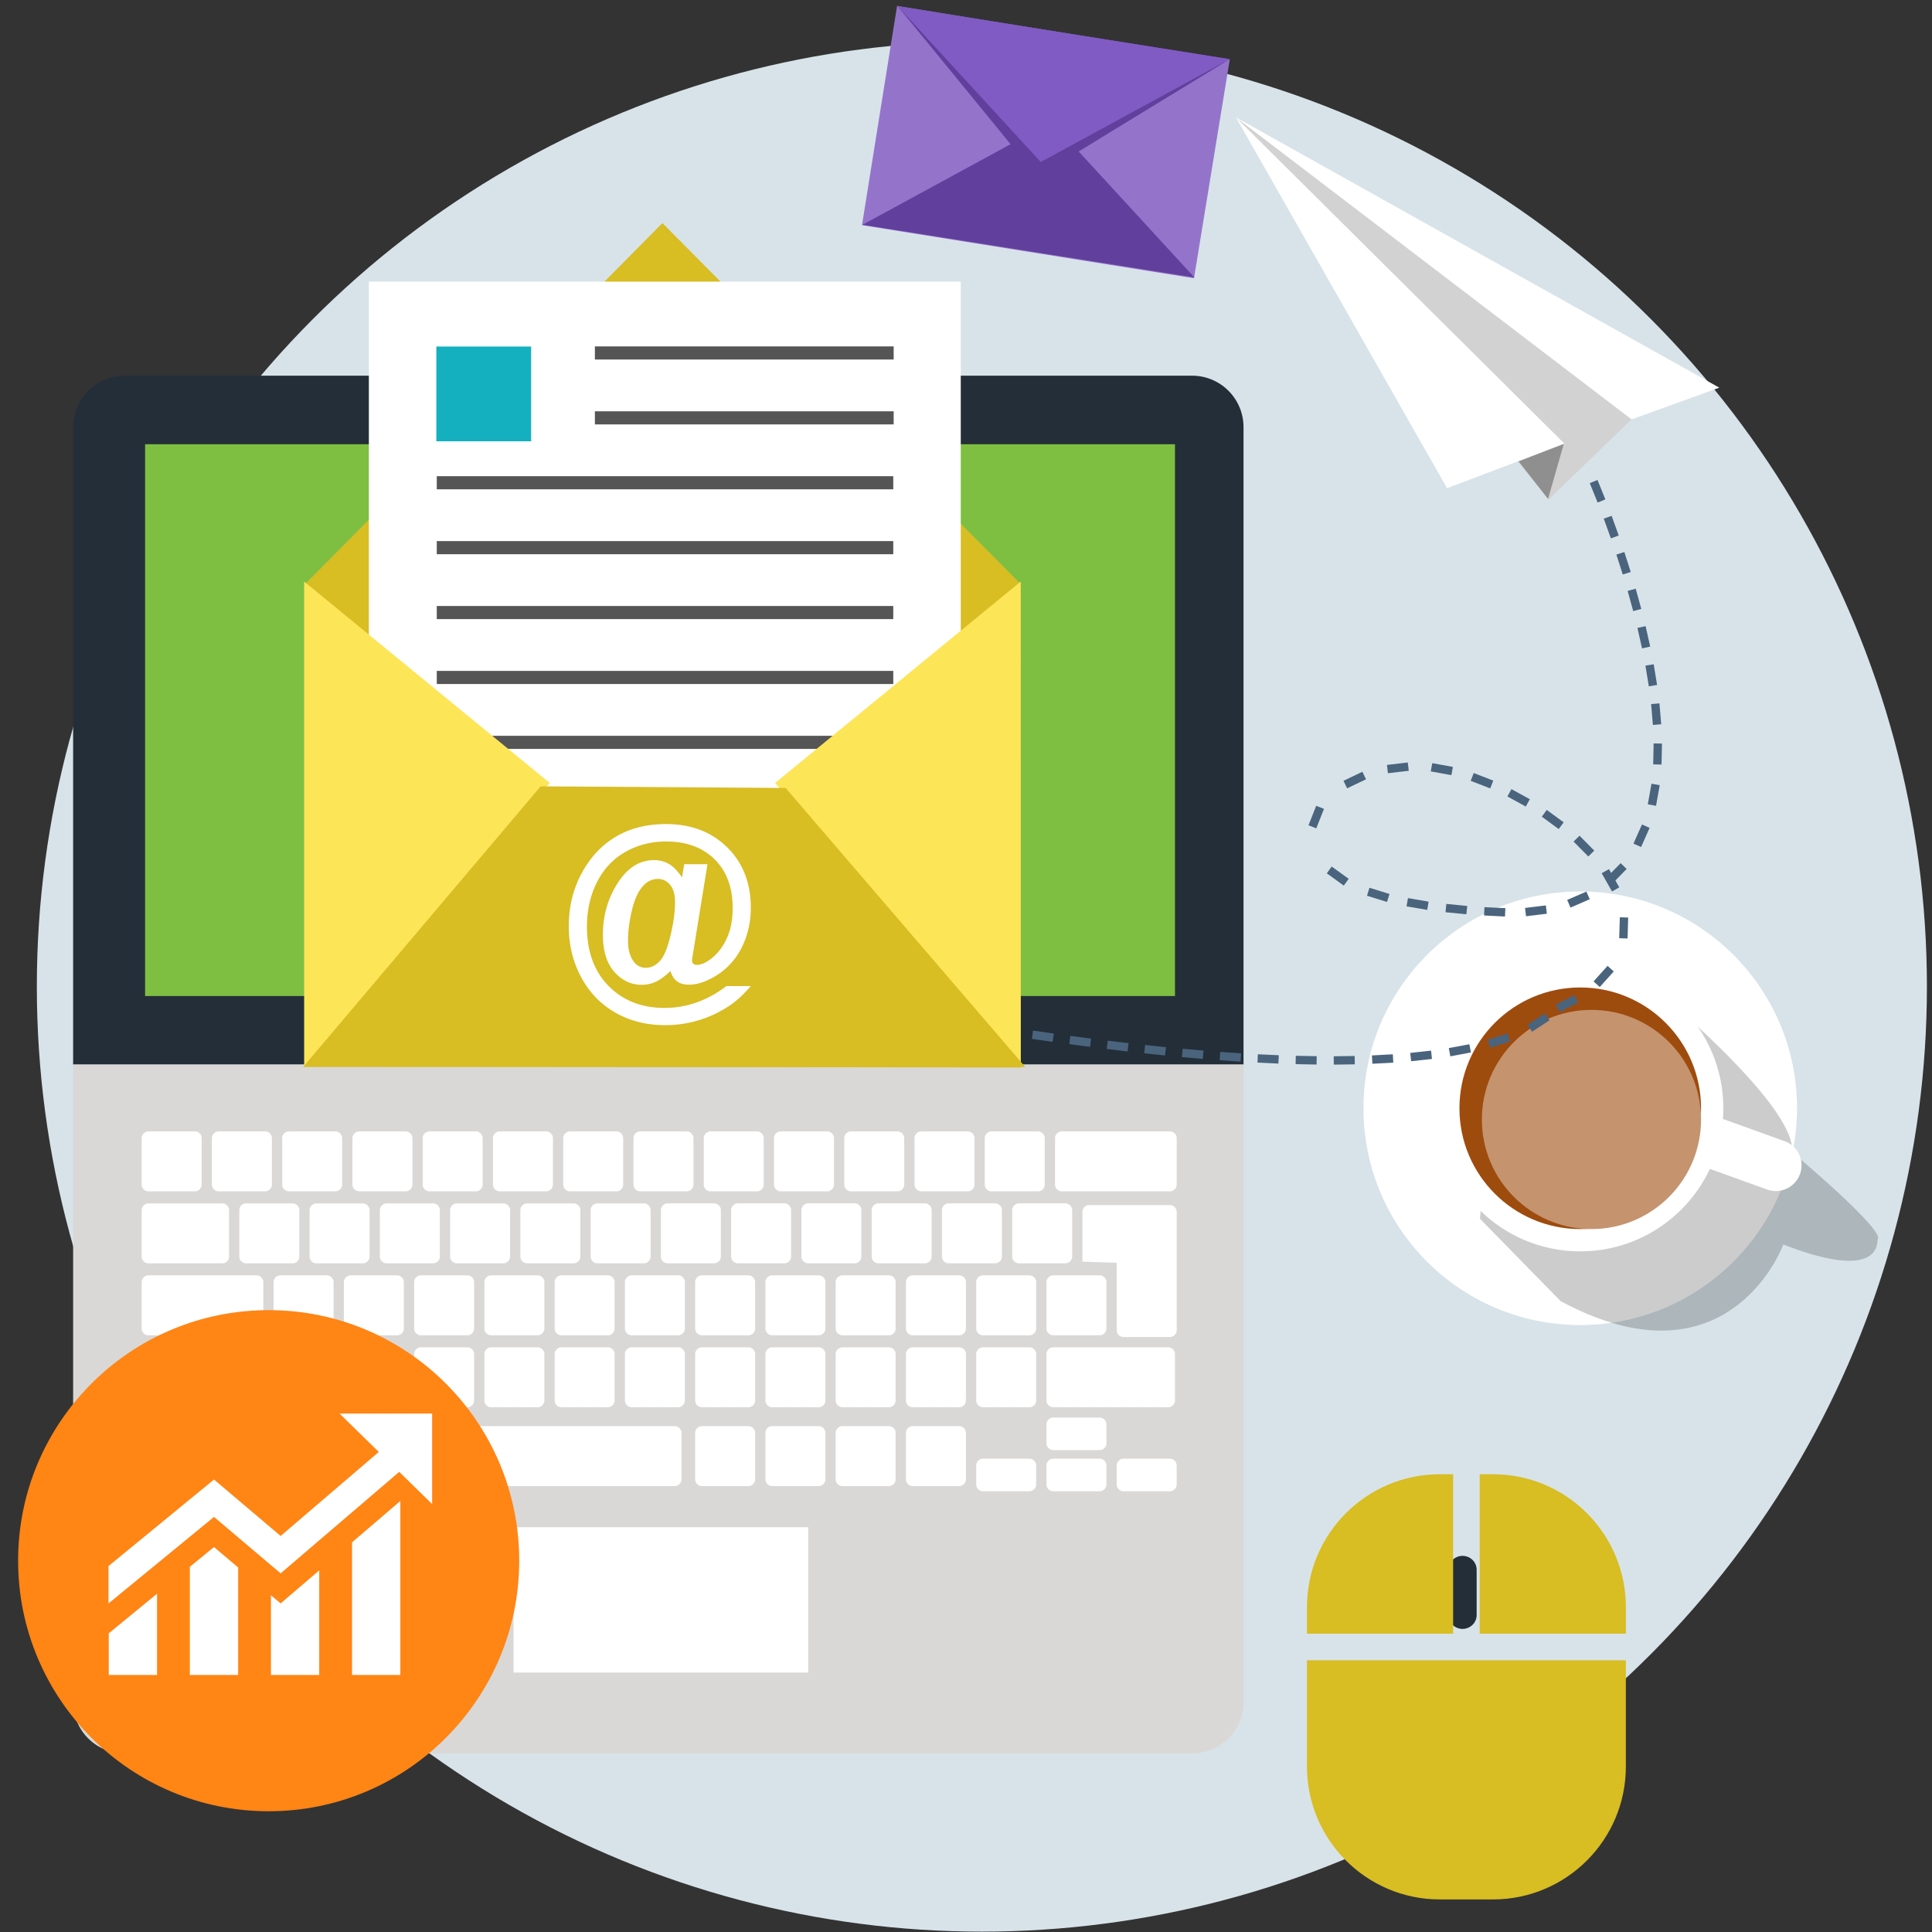 <svg xmlns="http://www.w3.org/2000/svg" xml:space="preserve" width="160" height="160"><rect width="100%" height="100%" fill="#333333" stroke="none"/><circle cx="81.315" cy="81.705" r="78.264" fill="#D8E3E9" fill-rule="evenodd" clip-rule="evenodd"></circle><path fill="#242E38" fill-rule="evenodd" d="M98.726 31.113H10.313a4.257 4.257 0 0 0-4.257 4.258v52.792h96.927V35.371a4.259 4.259 0 0 0-4.257-4.258z" clip-rule="evenodd"></path><path fill="#D9D8D6" fill-rule="evenodd" d="M6.056 88.163v52.791a4.257 4.257 0 0 0 4.257 4.258h88.413a4.257 4.257 0 0 0 4.257-4.258V88.163H6.056z" clip-rule="evenodd"></path><path fill="#FFF" fill-rule="evenodd" d="M42.527 126.479h24.409v12.036H42.527z" clip-rule="evenodd"></path><circle cx="130.869" cy="91.782" r="17.953" fill="#FFF" fill-rule="evenodd" clip-rule="evenodd"></circle><path fill-rule="evenodd" d="M148.396 95.4c.426-3.405-9.366-11.778-9.366-11.778-15.469-3.832-16.463 17.313-16.463 17.313l6.67 6.813c12.347 6.67 17.456-2.129 18.449-4.684 6.954 2.696 7.806.71 7.806-.426.708-.709-7.096-7.238-7.096-7.238z" clip-rule="evenodd" opacity=".2"></path><path fill="#FFF" fill-rule="evenodd" d="m147.789 94.506-6.141-2.216a2.13 2.13 0 0 0-2.726 1.28 2.131 2.131 0 0 0 1.28 2.725l6.141 2.216a2.13 2.13 0 0 0 2.725-1.28 2.127 2.127 0 0 0-1.279-2.725z" clip-rule="evenodd"></path><circle cx="130.869" cy="91.782" r="11.85" fill="#FFF" fill-rule="evenodd" clip-rule="evenodd"></circle><circle cx="130.869" cy="91.782" r="10.004" fill="#9E4B0E" fill-rule="evenodd" clip-rule="evenodd"></circle><circle cx="131.798" cy="92.71" r="9.076" fill="#C5936E" fill-rule="evenodd" clip-rule="evenodd"></circle><path fill="#FFF" fill-rule="evenodd" d="M96.881 99.8h-6.67a.568.568 0 0 0-.568.567v4.115l2.839.095v5.582c0 .313.254.568.567.568h3.832a.568.568 0 0 0 .567-.568v-9.792a.567.567 0 0 0-.567-.567zm-8.657-.142h-3.832a.567.567 0 0 0-.567.567v3.831c0 .314.254.568.567.568h3.832a.567.567 0 0 0 .567-.568v-3.831a.567.567 0 0 0-.567-.567zm-9.651 0a.567.567 0 0 0-.567.567v3.831c0 .314.254.568.567.568h3.832a.567.567 0 0 0 .567-.568v-3.831a.567.567 0 0 0-.567-.567h-3.832zm-5.818 0a.567.567 0 0 0-.567.567v3.831c0 .314.254.568.567.568h3.832a.567.567 0 0 0 .567-.568v-3.831a.567.567 0 0 0-.567-.567h-3.832zm-5.818 0a.567.567 0 0 0-.567.567v3.831c0 .314.254.568.567.568h3.832a.567.567 0 0 0 .567-.568v-3.831a.567.567 0 0 0-.567-.567h-3.832zm-5.819 0a.567.567 0 0 0-.567.567v3.831c0 .314.254.568.567.568h3.832a.567.567 0 0 0 .567-.568v-3.831a.567.567 0 0 0-.567-.567h-3.832zm-5.818 0a.567.567 0 0 0-.567.567v3.831c0 .314.254.568.567.568h3.832a.567.567 0 0 0 .567-.568v-3.831a.567.567 0 0 0-.567-.567H55.3zm-1.419 4.399v-3.831a.567.567 0 0 0-.567-.567h-3.832a.567.567 0 0 0-.567.567v3.831c0 .314.254.568.567.568h3.832a.567.567 0 0 0 .567-.568zm-5.818 0v-3.831a.568.568 0 0 0-.568-.567h-3.831a.567.567 0 0 0-.567.567v3.831c0 .314.254.568.567.568h3.831a.568.568 0 0 0 .568-.568zm-5.819 0v-3.831a.568.568 0 0 0-.568-.567h-3.831a.568.568 0 0 0-.568.567v3.831c0 .314.255.568.568.568h3.831a.568.568 0 0 0 .568-.568zm-5.818 0v-3.831a.568.568 0 0 0-.568-.567h-3.831a.568.568 0 0 0-.568.567v3.831c0 .314.255.568.568.568h3.831a.568.568 0 0 0 .568-.568zm-5.82 0v-3.831a.567.567 0 0 0-.567-.567h-3.831a.568.568 0 0 0-.568.567v3.831c0 .314.255.568.568.568h3.831a.567.567 0 0 0 .567-.568zm-5.817 0v-3.831a.567.567 0 0 0-.568-.567h-3.832a.568.568 0 0 0-.568.567v3.831c0 .314.254.568.568.568h3.832a.568.568 0 0 0 .568-.568zm-12.489.568h6.103a.567.567 0 0 0 .567-.568v-3.831a.567.567 0 0 0-.567-.567H12.3a.567.567 0 0 0-.567.567v3.831a.566.566 0 0 0 .567.568zm78.763.993H87.23a.568.568 0 0 0-.567.567v3.832c0 .313.254.567.567.567h3.832a.567.567 0 0 0 .567-.567v-3.832a.566.566 0 0 0-.566-.567zm-5.82 0h-3.831a.568.568 0 0 0-.567.567v3.832c0 .313.254.567.567.567h3.831a.568.568 0 0 0 .568-.567v-3.832a.567.567 0 0 0-.568-.567zm-5.818 0h-3.831a.569.569 0 0 0-.568.567v3.832c0 .313.255.567.568.567h3.831a.568.568 0 0 0 .568-.567v-3.832a.569.569 0 0 0-.568-.567zm-5.819 0h-3.831a.569.569 0 0 0-.568.567v3.832c0 .313.255.567.568.567h3.831a.567.567 0 0 0 .567-.567v-3.832a.567.567 0 0 0-.567-.567zm-5.818 0h-3.832a.568.568 0 0 0-.567.567v3.832c0 .313.254.567.567.567h3.832a.567.567 0 0 0 .567-.567v-3.832a.567.567 0 0 0-.567-.567zm-5.818 0h-3.832a.568.568 0 0 0-.567.567v3.832c0 .313.254.567.567.567h3.832a.567.567 0 0 0 .567-.567v-3.832a.568.568 0 0 0-.567-.567zm-5.819 0h-3.832a.568.568 0 0 0-.567.567v3.832c0 .313.254.567.567.567h3.832a.567.567 0 0 0 .567-.567v-3.832a.567.567 0 0 0-.567-.567zm-5.251.568a.567.567 0 0 0-.567-.567h-3.832a.568.568 0 0 0-.567.567v3.832c0 .313.254.567.567.567h3.832a.567.567 0 0 0 .567-.567v-3.832zm-5.818 0a.567.567 0 0 0-.567-.567h-3.832a.568.568 0 0 0-.567.567v3.832c0 .313.254.567.567.567h3.832a.567.567 0 0 0 .567-.567v-3.832zm-5.818 0a.567.567 0 0 0-.567-.567h-3.832a.568.568 0 0 0-.567.567v3.832c0 .313.254.567.567.567h3.832a.567.567 0 0 0 .567-.567v-3.832zm-10.218 4.399h3.831a.567.567 0 0 0 .568-.567v-3.832a.567.567 0 0 0-.568-.567h-3.831a.568.568 0 0 0-.567.567v3.832c0 .313.253.567.567.567zm-5.818 0h3.831a.568.568 0 0 0 .568-.567v-3.832a.568.568 0 0 0-.568-.567h-3.831a.569.569 0 0 0-.568.567v3.832c0 .313.254.567.568.567zm-10.928 0h8.941a.567.567 0 0 0 .567-.567v-3.832a.567.567 0 0 0-.567-.567H12.3a.568.568 0 0 0-.567.567v3.832a.566.566 0 0 0 .567.567zm74.363 1.561v3.831c0 .313.254.567.567.567h9.508a.568.568 0 0 0 .568-.567v-3.831a.569.569 0 0 0-.568-.568H87.23a.568.568 0 0 0-.567.568zm-1.42-.568h-3.831a.568.568 0 0 0-.567.568v3.831c0 .313.254.567.567.567h3.831a.568.568 0 0 0 .568-.567v-3.831a.568.568 0 0 0-.568-.568zm-5.818 0h-3.831a.569.569 0 0 0-.568.568v3.831c0 .313.255.567.568.567h3.831a.568.568 0 0 0 .568-.567v-3.831a.569.569 0 0 0-.568-.568zm-5.819 0h-3.831a.569.569 0 0 0-.568.568v3.831c0 .313.255.567.568.567h3.831a.567.567 0 0 0 .567-.567v-3.831a.567.567 0 0 0-.567-.568zm-5.818 0h-3.832a.568.568 0 0 0-.567.568v3.831c0 .313.254.567.567.567h3.832a.567.567 0 0 0 .567-.567v-3.831a.567.567 0 0 0-.567-.568zm-5.818 0h-3.832a.568.568 0 0 0-.567.568v3.831c0 .313.254.567.567.567h3.832a.567.567 0 0 0 .567-.567v-3.831a.568.568 0 0 0-.567-.568zm-5.819 0h-3.832a.568.568 0 0 0-.567.568v3.831c0 .313.254.567.567.567h3.832a.567.567 0 0 0 .567-.567v-3.831a.567.567 0 0 0-.567-.568zm-9.65 4.967h3.832a.567.567 0 0 0 .567-.567v-3.831a.568.568 0 0 0-.567-.568h-3.832a.568.568 0 0 0-.567.568v3.831c0 .313.254.567.567.567zm-5.818 0h3.832a.567.567 0 0 0 .567-.567v-3.831a.568.568 0 0 0-.567-.568h-3.832a.568.568 0 0 0-.567.568v3.831a.566.566 0 0 0 .567.567zm-5.819 0h3.832a.567.567 0 0 0 .567-.567v-3.831a.568.568 0 0 0-.567-.568h-3.832a.568.568 0 0 0-.567.568v3.831c0 .313.254.567.567.567zm-1.419-.567v-3.831a.568.568 0 0 0-.568-.568h-3.831a.568.568 0 0 0-.567.568v3.831c0 .313.254.567.567.567h3.831a.567.567 0 0 0 .568-.567zm-5.818 0v-3.831a.569.569 0 0 0-.568-.568h-3.831a.569.569 0 0 0-.568.568v3.831c0 .313.254.567.568.567h3.831a.568.568 0 0 0 .568-.567zm-15.327.567h8.941a.567.567 0 0 0 .567-.567v-3.831a.568.568 0 0 0-.567-.568H12.3a.568.568 0 0 0-.567.568v3.831a.566.566 0 0 0 .567.567zm72.943 4.258h-3.831a.568.568 0 0 0-.567.568v1.561c0 .313.254.567.567.567h3.831a.568.568 0 0 0 .568-.567v-1.561a.568.568 0 0 0-.568-.568zm-5.818-2.697h-3.831a.568.568 0 0 0-.568.567v3.832c0 .313.255.567.568.567h3.831a.568.568 0 0 0 .568-.567v-3.832a.568.568 0 0 0-.568-.567zm-5.819 0h-3.831a.568.568 0 0 0-.568.567v3.832c0 .313.255.567.568.567h3.831a.567.567 0 0 0 .567-.567v-3.832a.566.566 0 0 0-.567-.567zm-5.818 0h-3.832a.567.567 0 0 0-.567.567v3.832c0 .313.254.567.567.567h3.832a.567.567 0 0 0 .567-.567v-3.832a.567.567 0 0 0-.567-.567zm-5.818 0h-3.832a.567.567 0 0 0-.567.567v3.832c0 .313.254.567.567.567h3.832a.567.567 0 0 0 .567-.567v-3.832a.567.567 0 0 0-.567-.567zm-6.103 0H30.181a.567.567 0 0 0-.567.567v3.832c0 .313.254.567.567.567h25.687a.568.568 0 0 0 .568-.567v-3.832a.568.568 0 0 0-.569-.567zm-27.957 0h-3.832a.567.567 0 0 0-.567.567v3.832c0 .313.254.567.567.567h3.832a.568.568 0 0 0 .568-.567v-3.832a.567.567 0 0 0-.568-.567zm-5.818 0H18.26a.567.567 0 0 0-.567.567v3.832c0 .313.254.567.567.567h3.832a.567.567 0 0 0 .567-.567v-3.832a.566.566 0 0 0-.567-.567zm-5.819 0h-3.832a.567.567 0 0 0-.567.567v3.832c0 .313.254.567.567.567h3.832a.568.568 0 0 0 .568-.567v-3.832a.567.567 0 0 0-.568-.567zm74.79 2.697H87.23a.568.568 0 0 0-.567.568v1.561c0 .313.254.567.567.567h3.832a.567.567 0 0 0 .567-.567v-1.561a.567.567 0 0 0-.566-.568zm5.818 0h-3.832a.568.568 0 0 0-.567.568v1.561c0 .313.254.567.567.567h3.832a.567.567 0 0 0 .567-.567v-1.561a.568.568 0 0 0-.567-.568zm-5.818-3.406H87.23a.567.567 0 0 0-.567.567v1.561c0 .313.254.568.567.568h3.832a.568.568 0 0 0 .567-.568v-1.561a.566.566 0 0 0-.566-.567zM12.3 98.664h3.832a.567.567 0 0 0 .567-.567v-3.832a.567.567 0 0 0-.567-.567H12.3a.568.568 0 0 0-.567.567v3.832a.566.566 0 0 0 .567.567zm5.819 0h3.832a.567.567 0 0 0 .567-.567v-3.832a.567.567 0 0 0-.567-.567h-3.832a.569.569 0 0 0-.568.567v3.832c0 .313.254.567.568.567zm5.818 0h3.832a.567.567 0 0 0 .567-.567v-3.832a.567.567 0 0 0-.567-.567h-3.832a.569.569 0 0 0-.568.567v3.832c0 .313.255.567.568.567zm5.819 0h3.831a.567.567 0 0 0 .567-.567v-3.832a.567.567 0 0 0-.567-.567h-3.831a.568.568 0 0 0-.568.567v3.832c0 .313.253.567.568.567zm5.818 0h3.831a.568.568 0 0 0 .568-.567v-3.832a.568.568 0 0 0-.568-.567h-3.831a.569.569 0 0 0-.568.567v3.832c0 .313.255.567.568.567zm5.819 0h3.831a.568.568 0 0 0 .568-.567v-3.832a.568.568 0 0 0-.568-.567h-3.831a.569.569 0 0 0-.568.567v3.832a.567.567 0 0 0 .568.567zm5.818 0h3.831a.568.568 0 0 0 .568-.567v-3.832a.568.568 0 0 0-.568-.567h-3.831a.569.569 0 0 0-.568.567v3.832c0 .313.254.567.568.567zm5.818 0h3.832a.567.567 0 0 0 .567-.567v-3.832a.567.567 0 0 0-.567-.567h-3.832a.568.568 0 0 0-.567.567v3.832c0 .313.254.567.567.567zm5.819 0h3.832a.567.567 0 0 0 .567-.567v-3.832a.567.567 0 0 0-.567-.567h-3.832a.568.568 0 0 0-.567.567v3.832a.566.566 0 0 0 .567.567zm5.818 0h3.832a.567.567 0 0 0 .567-.567v-3.832a.567.567 0 0 0-.567-.567h-3.832a.568.568 0 0 0-.567.567v3.832c0 .313.254.567.567.567zm5.818 0h3.832a.567.567 0 0 0 .567-.567v-3.832a.567.567 0 0 0-.567-.567h-3.832a.568.568 0 0 0-.567.567v3.832c0 .313.254.567.567.567zm5.819 0h3.832a.567.567 0 0 0 .567-.567v-3.832a.567.567 0 0 0-.567-.567h-3.832a.568.568 0 0 0-.567.567v3.832a.566.566 0 0 0 .567.567zm5.818 0h3.832a.567.567 0 0 0 .567-.567v-3.832a.567.567 0 0 0-.567-.567h-3.832a.568.568 0 0 0-.567.567v3.832c0 .313.254.567.567.567zm14.76-4.967H87.94a.568.568 0 0 0-.567.567v3.832c0 .313.254.567.567.567h8.941a.567.567 0 0 0 .567-.567v-3.832a.568.568 0 0 0-.567-.567z" clip-rule="evenodd"></path><circle cx="54.732" cy="33.952" r="1.135" fill="#404953" fill-rule="evenodd" clip-rule="evenodd"></circle><circle cx="54.732" cy="33.952" r=".568" fill="#FFF" fill-rule="evenodd" clip-rule="evenodd"></circle><path fill="#7EBF42" fill-rule="evenodd" d="M54.59 36.79h42.717v45.696H54.59z" clip-rule="evenodd"></path><path fill="#7EBF42" fill-rule="evenodd" d="M12.016 36.79h42.716v45.696H12.016z" clip-rule="evenodd"></path><path fill="#D8BD23" fill-rule="evenodd" d="M84.519 48.357 54.857 18.475 25.278 48.357l.212 39.957 59.044.093z" clip-rule="evenodd"></path><path fill="#FFF" fill-rule="evenodd" d="M30.548 23.323h49.019v47.084H30.548z" clip-rule="evenodd"></path><path fill="#14B0BF" fill-rule="evenodd" d="M36.137 28.698h7.849v7.848h-7.849z" clip-rule="evenodd"></path><path fill="#555" fill-rule="evenodd" d="M49.266 28.688v1.086H74.01v-1.086H49.266zm0 6.46H74.01v-1.086H49.266v1.086zm-13.094 5.375h37.805v-1.087H36.172v1.087zm0 5.375h37.805v-1.087H36.172v1.087zm0 5.374h37.805v-1.086H36.172v1.086zm0 5.375h37.805v-1.086H36.172v1.086zm0 5.375h37.805v-1.086H36.172v1.086z" clip-rule="evenodd"></path><path fill="#FDE558" fill-rule="evenodd" d="m64.189 64.844 20.342 23.499V48.161L64.189 64.844zM25.188 88.343 45.53 64.844 25.188 48.161v40.182z" clip-rule="evenodd"></path><path fill="#D8BD23" fill-rule="evenodd" d="m65.06 65.254-20.285-.133-19.671 23.243h59.805z" clip-rule="evenodd"></path><path fill="#FFF" fill-rule="evenodd" d="M57.696 83.016a7.91 7.91 0 0 1-2.664.456c-1.891 0-3.437-.608-4.632-1.819-1.195-1.213-1.793-2.854-1.793-4.929 0-1.33.273-2.547.824-3.647.55-1.101 1.333-1.939 2.351-2.52 1.018-.578 2.145-.868 3.383-.868 1.68 0 3.018.492 4.015 1.476.997.984 1.496 2.327 1.496 4.025 0 1.034-.182 1.918-.546 2.648-.366.729-.83 1.287-1.396 1.673-.381.264-.723.396-1.025.396-.13 0-.229-.032-.296-.096a.37.37 0 0 1-.098-.271c0-.072.013-.185.039-.338l1.236-7.633h-1.928l-.178 1.093c-.362-.528-.724-.899-1.083-1.11a2.39 2.39 0 0 0-1.24-.319c-1.2 0-2.205.638-3.015 1.911-.811 1.273-1.217 2.699-1.217 4.274 0 1.332.317 2.355.949 3.069.633.714 1.388 1.07 2.264 1.07.422 0 .813-.085 1.176-.256.364-.171.766-.466 1.208-.884.117.393.302.68.553.86.25.181.572.27.969.27.666 0 1.376-.226 2.135-.674a5.744 5.744 0 0 0 2.233-2.385c.508-1.005.762-2.111.762-3.32 0-2.04-.649-3.703-1.951-4.991-1.303-1.286-2.991-1.931-5.067-1.931-1.607 0-2.999.353-4.171 1.053-1.174.701-2.113 1.712-2.822 3.028-.709 1.315-1.063 2.778-1.063 4.386 0 1.531.341 2.935 1.022 4.209.683 1.273 1.63 2.256 2.842 2.943 1.213.688 2.58 1.033 4.103 1.033a9.496 9.496 0 0 0 5.564-1.767c.488-.355 1.003-.843 1.543-1.468h-2.026a8.863 8.863 0 0 1-2.456 1.353zm-2.179-5.491c-.257 1.048-.557 1.746-.9 2.098-.342.352-.725.525-1.147.525-.388 0-.706-.157-.957-.473-.337-.424-.505-1.02-.505-1.784 0-.777.114-1.636.341-2.571.228-.936.562-1.619 1.004-2.05.329-.32.712-.481 1.146-.481.383 0 .712.161.988.481.277.321.415.797.415 1.428-.001.837-.129 1.779-.385 2.827z" clip-rule="evenodd"></path><path fill="#4A647D" fill-rule="evenodd" d="m132.951 41.359-.652-1.609-.643.261.652 1.608.643-.26zm.454 3.226.651-.235-.588-1.633-.652.234.589 1.634zm.985 2.994.66-.21-.528-1.654-.66.211.528 1.653zm1.073 1.174-.668.184.461 1.674.667-.184-.46-1.674zm.524 4.945.676-.151-.381-1.694-.676.151.381 1.694zm.561 3.14.684-.112-.28-1.713-.684.111.28 1.714zm.338 3.2.689-.059-.147-1.73-.69.06.148 1.729zm.06 1.528-.037 1.736.692.015.037-1.736-.692-.015zm-.483 5.045.682.123.307-1.709-.682-.122-.307 1.708zm-1.187 3.254.632.281.707-1.586-.633-.281-.706 1.586zm-1.059 1.615-.791.809-.178-.313-.603.342.856 1.51.602-.342-.322-.569.931-.952-.495-.485zm-4.43 3.049.277.635 1.591-.693-.276-.635-1.592.693zm-1.766.454-1.723.209.083.688 1.724-.209-.084-.688zm-3.351.228-1.734-.086-.034.691 1.734.086.034-.691zm-3.163-.184-1.728-.169-.067.689 1.728.168.067-.688zm-3.194-.357-1.711-.295-.118.683 1.711.295.118-.683zm-3.241-.636-1.659-.513-.204.661 1.659.513.204-.661zm-3.38-1.255-1.408-1.016-.405.562 1.408 1.016.405-.562zm-3.329-4.433.645.255.639-1.614-.644-.255-.64 1.614zm2.9-3.685.298.625 1.567-.747-.299-.625-1.566.747zm5.405-.828-.081-.688-1.725.203.081.688 1.725-.203zm3.654-.322-1.709-.308-.123.682 1.709.308.123-.682zm3.344 1.135-1.619-.627-.25.646 1.619.627.25-.646zm3.027 1.542-1.521-.836-.334.606 1.521.836.334-.606zm2.803 1.911-1.401-1.024-.408.56 1.401 1.024.408-.56zm2.533 2.344-1.22-1.234-.493.486 1.221 1.235.492-.487zm2.068 7.257.692.021.05-1.735-.692-.021-.05 1.735zm-2.127 3.577.515.464 1.161-1.291-.515-.463-1.161 1.29zm-3.124 1.923.317.616 1.543-.794-.316-.616-1.544.794zm-2.349 1.667.38.579 1.451-.953-.38-.579-1.451.953zm-3.296 1.245.211.66 1.653-.531-.212-.659-1.652.53zm-3.219.688.128.681 1.706-.32-.128-.681-1.706.32zm-3.193.398.075.688 1.726-.188-.075-.688-1.726.188zm-3.173.207.037.691 1.734-.094-.038-.691-1.733.094zm-3.164.07.01.692 1.735-.023-.009-.692-1.736.023zm-3.155.653 1.736.033.013-.692-1.735-.033-.014.692zm-3.158-.127 1.734.079.032-.691-1.734-.079-.032.691zm-3.131-.198 1.732.118.047-.691-1.732-.117-.047.69zm-3.126-.26 1.729.151.06-.69-1.729-.15-.06.689zm-3.122-.313 1.727.179.072-.688-1.727-.18-.072.689zm-3.104-.359 1.724.205.082-.688-1.724-.205-.082.688zm-3.105-.4 1.722.228.09-.687-1.721-.228-.091.687zm-3.096-.438 1.718.247.099-.686-1.718-.247-.099.686z" clip-rule="evenodd"></path><path fill="#D2D2D2" fill-rule="evenodd" d="m102.497 9.798 25.755 31.572 7.031-6.8z" clip-rule="evenodd"></path><path fill="#FFF" fill-rule="evenodd" d="m102.338 9.708 32.784 25.026 7.262-2.629zM102.367 9.737 119.84 40.43l9.72-3.688z" clip-rule="evenodd"></path><path fill="#8F8F8F" fill-rule="evenodd" d="m125.766 38.211 2.436 3.105 1.303-4.55z" clip-rule="evenodd"></path><path fill="#242E38" fill-rule="evenodd" d="M121.122 128.85c-.645 0-1.168.514-1.168 1.147v3.754c0 .634.523 1.148 1.168 1.148s1.168-.515 1.168-1.148v-3.754c0-.634-.523-1.147-1.168-1.147z" clip-rule="evenodd"></path><path fill="#D8BD23" fill-rule="evenodd" d="M120.343 122.091h-1.101c-6.073 0-11.004 4.931-11.004 11.004v2.2h12.104v-13.204zm3.301 0h-1.101v13.204h12.104v-2.2c0-6.074-4.93-11.004-11.003-11.004zm-15.406 24.208c0 6.073 4.931 11.004 11.004 11.004h4.401c6.073 0 11.004-4.931 11.004-11.004v-8.803h-26.409v8.803z" clip-rule="evenodd"></path><path fill="#9474CB" fill-rule="evenodd" d="M74.292.487 71.386 18.65l27.496 4.395 2.959-18.102z" clip-rule="evenodd"></path><path fill="#613F9D" fill-rule="evenodd" d="m87.084 10.095-15.65 8.518 27.481 4.364z" clip-rule="evenodd"></path><path fill="#613F9D" fill-rule="evenodd" d="M74.361.535 85.9 14.641l15.943-9.743z" clip-rule="evenodd"></path><path fill="#815BC4" fill-rule="evenodd" d="m74.361.535 11.831 12.882 15.651-8.519z" clip-rule="evenodd"></path><circle cx="22.25" cy="129.25" r="20.75" fill="#FF8515" fill-rule="evenodd" clip-rule="evenodd"></circle><path fill="#FFF" fill-rule="evenodd" d="M22.439 132.11v6.604h3.998v-8.66l-3.196 2.735-.802-.679zm-13.433 6.605h3.999v-6.729l-3.999 3.279v3.45zm6.716-8.959v8.959h4v-8.905l-1.999-1.691-2.001 1.637zm13.433 8.959h3.999v-14.41l-3.999 3.424v10.986zm-1.038-21.652 3.253 3.181-8.128 6.958-5.519-4.673-8.739 7.167v3.097l8.739-7.168 5.519 4.674 9.819-8.404 2.726 2.665v-7.496h-7.67z" clip-rule="evenodd"></path></svg>